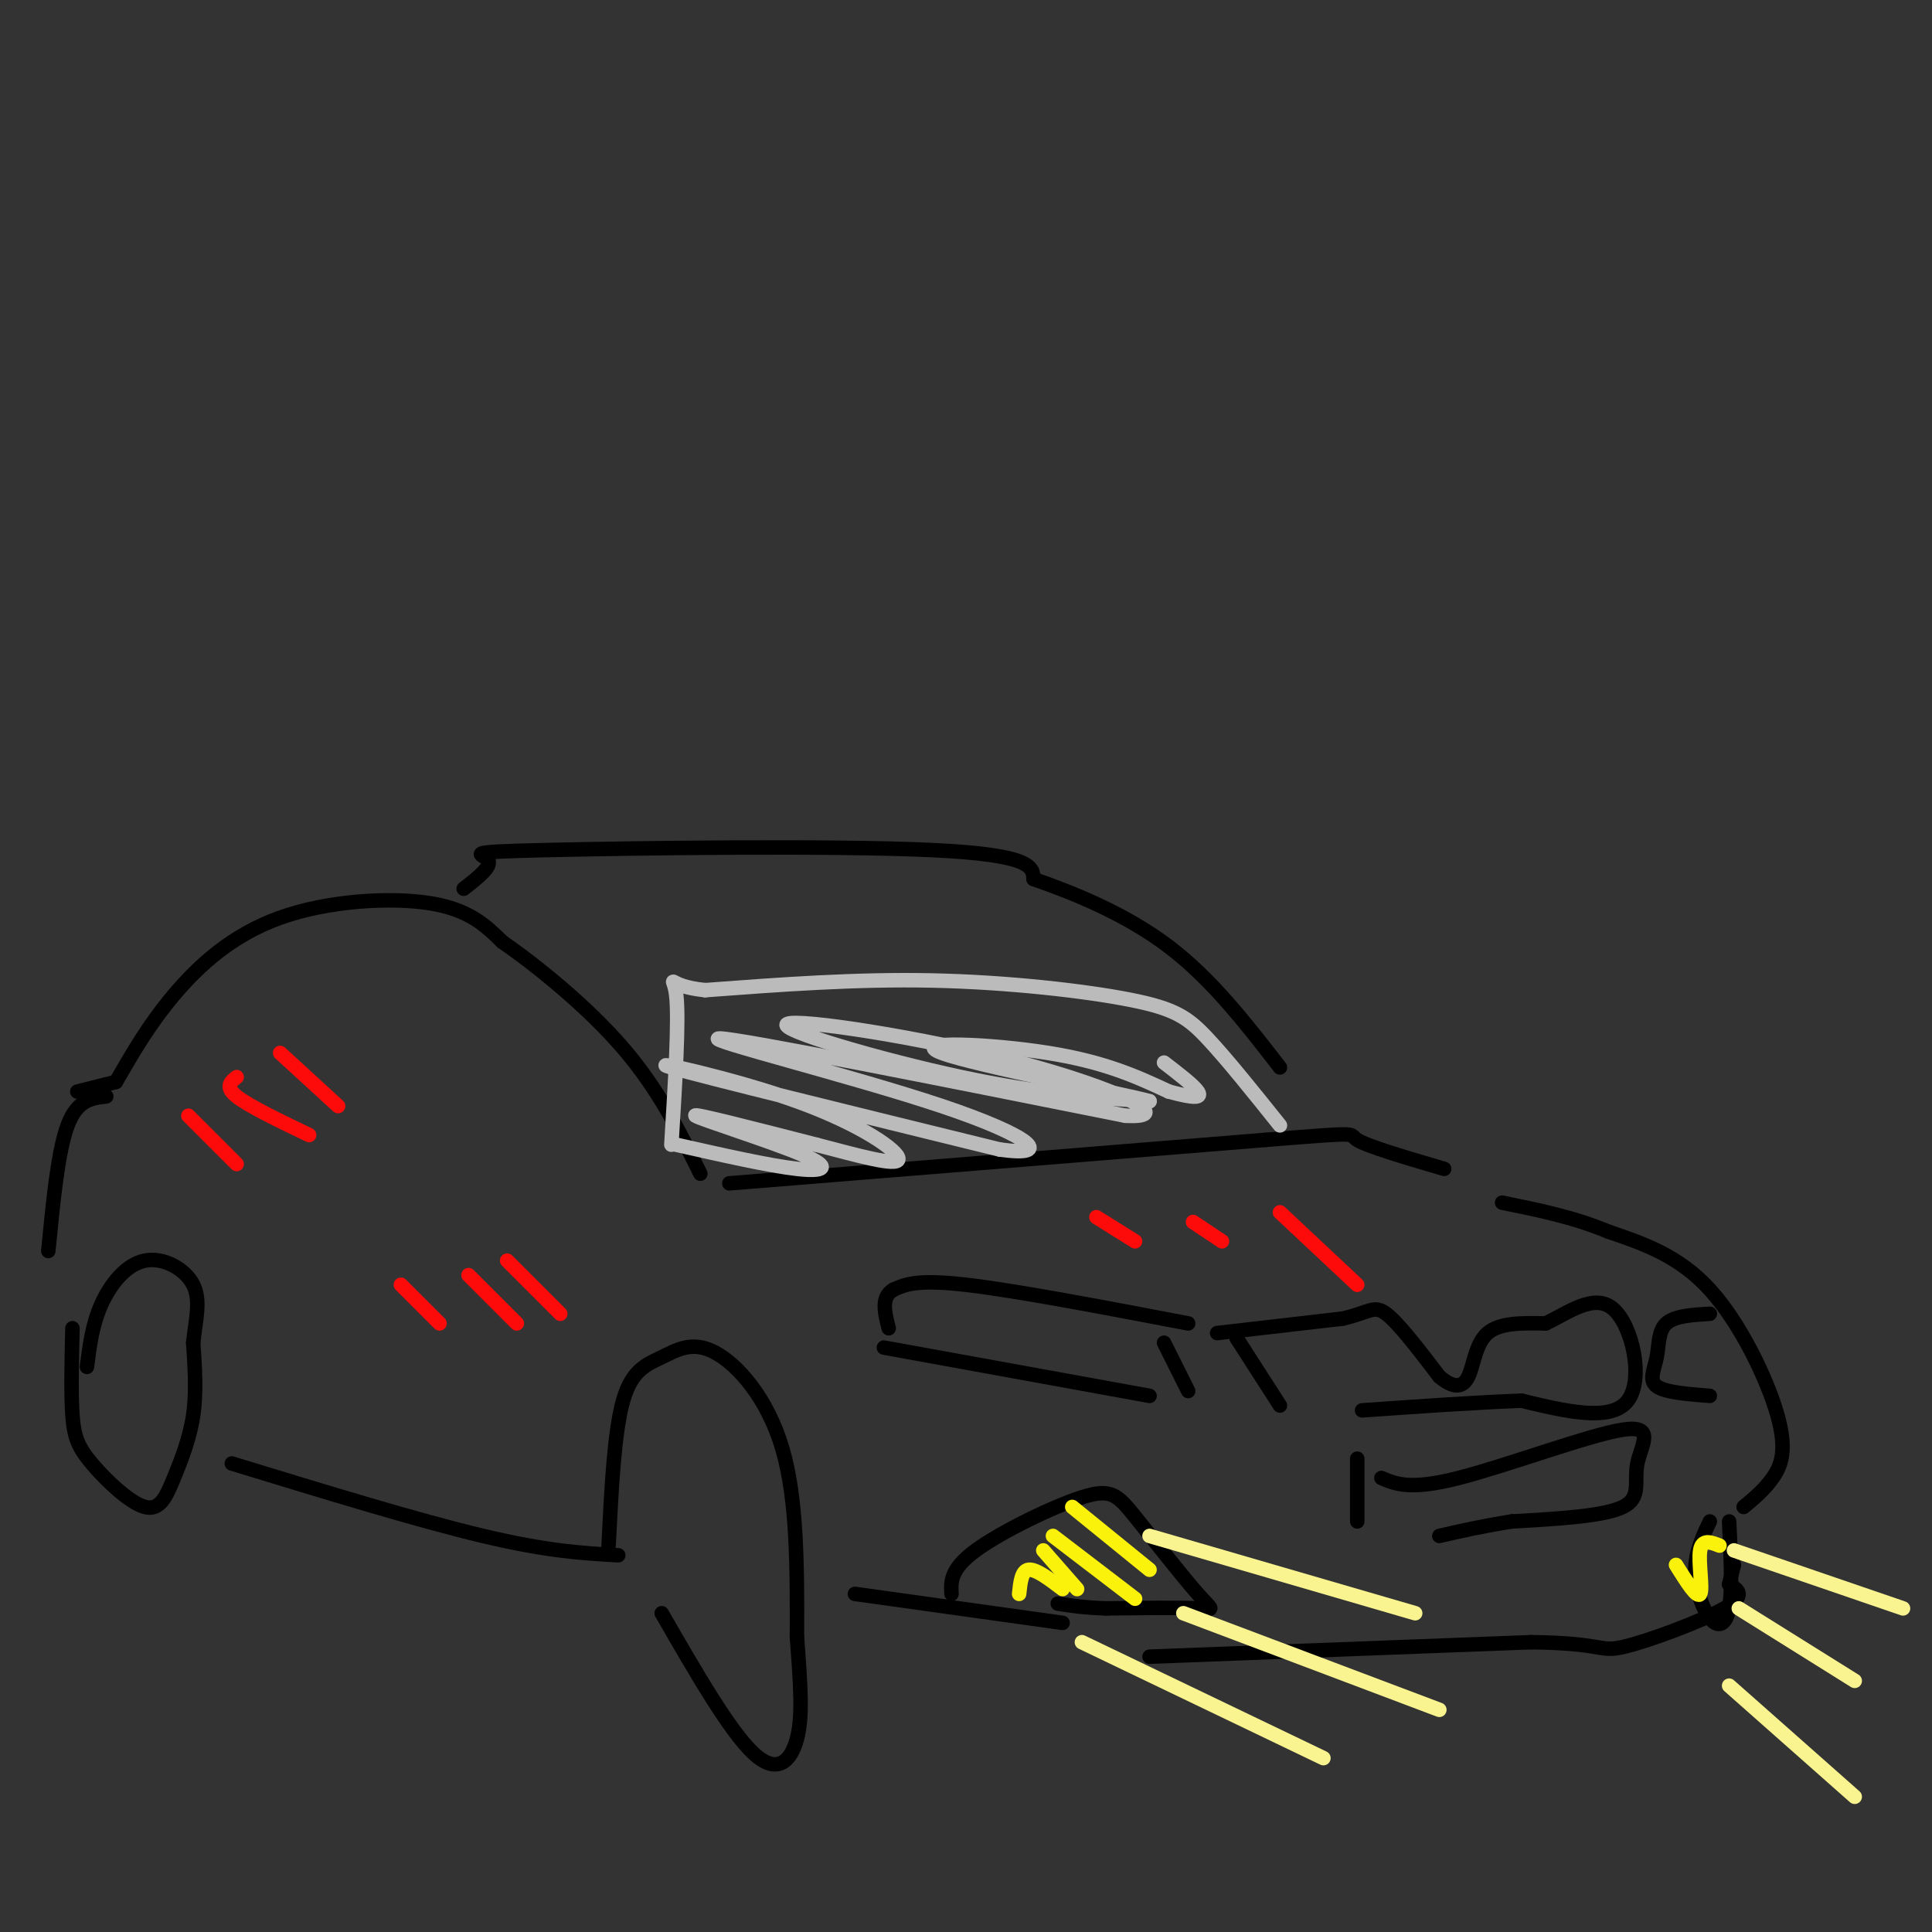 <svg viewBox='0 0 400 400' version='1.1' xmlns='http://www.w3.org/2000/svg' xmlns:xlink='http://www.w3.org/1999/xlink'><rect x="0" y="0" width="400" height="400" fill="#333333" stroke="none"/><g fill='none' stroke='#000000' stroke-width='3' stroke-linecap='round' stroke-linejoin='round'><path d='M16,226c0.000,0.000 8.000,-2.000 8,-2'/><path d='M24,224c3.417,-5.935 6.833,-11.869 12,-18c5.167,-6.131 12.083,-12.458 22,-16c9.917,-3.542 22.833,-4.298 31,-3c8.167,1.298 11.583,4.649 15,8'/><path d='M104,195c7.178,4.978 17.622,13.422 25,22c7.378,8.578 11.689,17.289 16,26'/><path d='M151,245c0.000,0.000 111.000,-9.000 111,-9'/><path d='M262,236c20.689,-1.667 16.911,-1.333 19,0c2.089,1.333 10.044,3.667 18,6'/><path d='M96,184c3.012,-2.345 6.024,-4.690 5,-6c-1.024,-1.310 -6.083,-1.583 12,-2c18.083,-0.417 59.310,-0.976 80,0c20.690,0.976 20.845,3.488 21,6'/><path d='M214,182c8.467,2.933 19.133,7.267 28,14c8.867,6.733 15.933,15.867 23,25'/><path d='M22,227c-3.000,0.333 -6.000,0.667 -8,6c-2.000,5.333 -3.000,15.667 -4,26'/><path d='M15,275c-0.159,6.776 -0.319,13.551 0,18c0.319,4.449 1.116,6.571 4,10c2.884,3.429 7.856,8.167 11,9c3.144,0.833 4.462,-2.237 6,-6c1.538,-3.763 3.297,-8.218 4,-13c0.703,-4.782 0.352,-9.891 0,-15'/><path d='M40,278c0.472,-4.633 1.652,-8.716 0,-12c-1.652,-3.284 -6.137,-5.769 -10,-5c-3.863,0.769 -7.104,4.791 -9,9c-1.896,4.209 -2.448,8.604 -3,13'/><path d='M48,303c19.333,5.917 38.667,11.833 52,15c13.333,3.167 20.667,3.583 28,4'/><path d='M126,320c0.589,-11.788 1.177,-23.576 3,-30c1.823,-6.424 4.880,-7.485 8,-9c3.120,-1.515 6.301,-3.485 11,-1c4.699,2.485 10.914,9.424 14,20c3.086,10.576 3.043,24.788 3,39'/><path d='M165,339c0.774,10.262 1.208,16.417 0,21c-1.208,4.583 -4.060,7.595 -9,3c-4.940,-4.595 -11.970,-16.798 -19,-29'/><path d='M177,330c0.000,0.000 43.000,6.000 43,6'/><path d='M238,343c0.000,0.000 79.000,-3.000 79,-3'/><path d='M317,340c15.286,0.179 14.000,2.125 19,1c5.000,-1.125 16.286,-5.321 21,-8c4.714,-2.679 2.857,-3.839 1,-5'/><path d='M358,328c0.333,-1.500 0.667,-2.750 1,-4'/><path d='M361,312c2.131,-1.768 4.262,-3.536 6,-6c1.738,-2.464 3.083,-5.625 1,-13c-2.083,-7.375 -7.595,-18.964 -14,-26c-6.405,-7.036 -13.702,-9.518 -21,-12'/><path d='M333,255c-7.167,-3.000 -14.583,-4.500 -22,-6'/><path d='M241,278c0.000,0.000 5.000,10.000 5,10'/><path d='M246,274c-17.917,-3.417 -35.833,-6.833 -46,-8c-10.167,-1.167 -12.583,-0.083 -15,1'/><path d='M185,267c-2.667,1.500 -1.833,4.750 -1,8'/><path d='M183,279c0.000,0.000 55.000,10.000 55,10'/><path d='M256,277c0.000,0.000 9.000,14.000 9,14'/><path d='M252,276c0.000,0.000 26.000,-3.000 26,-3'/><path d='M278,273c5.556,-1.267 6.444,-2.933 9,-1c2.556,1.933 6.778,7.467 11,13'/><path d='M298,285c2.964,2.524 4.875,2.333 6,0c1.125,-2.333 1.464,-6.810 4,-9c2.536,-2.190 7.268,-2.095 12,-2'/><path d='M320,274c4.583,-2.119 10.042,-6.417 14,-3c3.958,3.417 6.417,14.548 3,19c-3.417,4.452 -12.708,2.226 -22,0'/><path d='M315,290c-9.167,0.333 -21.083,1.167 -33,2'/><path d='M354,272c-3.643,0.220 -7.286,0.440 -9,2c-1.714,1.560 -1.500,4.458 -2,7c-0.500,2.542 -1.714,4.726 0,6c1.714,1.274 6.357,1.637 11,2'/><path d='M281,302c0.000,0.000 0.000,13.000 0,13'/><path d='M286,306c2.990,1.278 5.981,2.555 16,0c10.019,-2.555 27.067,-8.943 34,-10c6.933,-1.057 3.751,3.215 3,7c-0.751,3.785 0.928,7.081 -3,9c-3.928,1.919 -13.464,2.459 -23,3'/><path d='M313,315c-6.333,1.000 -10.667,2.000 -15,3'/><path d='M197,330c-0.142,-2.560 -0.284,-5.121 5,-9c5.284,-3.879 15.993,-9.078 22,-11c6.007,-1.922 7.311,-0.567 11,4c3.689,4.567 9.762,12.345 13,16c3.238,3.655 3.639,3.187 0,3c-3.639,-0.187 -11.320,-0.094 -19,0'/><path d='M229,333c-4.833,-0.167 -7.417,-0.583 -10,-1'/><path d='M358,315c0.345,7.143 0.690,14.286 0,18c-0.690,3.714 -2.417,4.000 -4,2c-1.583,-2.000 -3.024,-6.286 -3,-10c0.024,-3.714 1.512,-6.857 3,-10'/></g>
<g fill='none' stroke='#BBBBBB' stroke-width='3' stroke-linecap='round' stroke-linejoin='round'><path d='M265,233c-5.470,-6.833 -10.940,-13.667 -15,-18c-4.060,-4.333 -6.708,-6.167 -16,-8c-9.292,-1.833 -25.226,-3.667 -41,-4c-15.774,-0.333 -31.387,0.833 -47,2'/><path d='M146,205c-8.600,-0.844 -6.600,-3.956 -6,1c0.600,4.956 -0.200,17.978 -1,31'/><path d='M140,237c9.649,2.179 19.298,4.357 25,5c5.702,0.643 7.458,-0.250 1,-3c-6.458,-2.750 -21.131,-7.357 -22,-8c-0.869,-0.643 12.065,2.679 25,6'/><path d='M169,237c8.359,2.169 16.756,4.592 17,3c0.244,-1.592 -7.665,-7.198 -21,-12c-13.335,-4.802 -32.096,-8.801 -26,-7c6.096,1.801 37.048,9.400 68,17'/><path d='M207,238c11.548,1.619 6.417,-2.833 -12,-9c-18.417,-6.167 -50.119,-14.048 -46,-14c4.119,0.048 44.060,8.024 84,16'/><path d='M233,231c11.372,0.628 -2.199,-5.801 -22,-11c-19.801,-5.199 -45.831,-9.169 -48,-8c-2.169,1.169 19.523,7.477 36,11c16.477,3.523 27.738,4.262 39,5'/><path d='M238,228c-4.702,-1.393 -35.958,-7.375 -43,-10c-7.042,-2.625 10.131,-1.893 22,0c11.869,1.893 18.435,4.946 25,8'/><path d='M242,226c5.533,1.511 6.867,1.289 6,0c-0.867,-1.289 -3.933,-3.644 -7,-6'/></g>
<g fill='none' stroke='#FBF20B' stroke-width='3' stroke-linecap='round' stroke-linejoin='round'><path d='M222,312c0.000,0.000 16.000,13.000 16,13'/><path d='M218,318c0.000,0.000 17.000,13.000 17,13'/><path d='M216,321c0.000,0.000 7.000,8.000 7,8'/><path d='M220,329c-2.750,-2.083 -5.500,-4.167 -7,-4c-1.500,0.167 -1.750,2.583 -2,5'/><path d='M347,324c2.200,3.511 4.400,7.022 5,6c0.600,-1.022 -0.400,-6.578 0,-9c0.400,-2.422 2.200,-1.711 4,-1'/></g>
<g fill='none' stroke='#F9F490' stroke-width='3' stroke-linecap='round' stroke-linejoin='round'><path d='M238,318c0.000,0.000 55.000,16.000 55,16'/><path d='M245,334c0.000,0.000 53.000,20.000 53,20'/><path d='M224,340c0.000,0.000 50.000,24.000 50,24'/><path d='M359,321c0.000,0.000 35.000,12.000 35,12'/><path d='M360,333c0.000,0.000 24.000,15.000 24,15'/><path d='M358,349c0.000,0.000 26.000,23.000 26,23'/></g>
<g fill='none' stroke='#FD0A0A' stroke-width='3' stroke-linecap='round' stroke-linejoin='round'><path d='M105,261c0.000,0.000 11.000,11.000 11,11'/><path d='M97,264c0.000,0.000 10.000,10.000 10,10'/><path d='M83,266c0.000,0.000 8.000,8.000 8,8'/><path d='M58,218c0.000,0.000 12.000,11.000 12,11'/><path d='M49,223c-1.250,1.000 -2.500,2.000 0,4c2.500,2.000 8.750,5.000 15,8'/><path d='M39,231c0.000,0.000 10.000,10.000 10,10'/><path d='M227,252c0.000,0.000 8.000,5.000 8,5'/><path d='M247,253c0.000,0.000 6.000,4.000 6,4'/><path d='M265,251c0.000,0.000 16.000,15.000 16,15'/></g>
</svg>